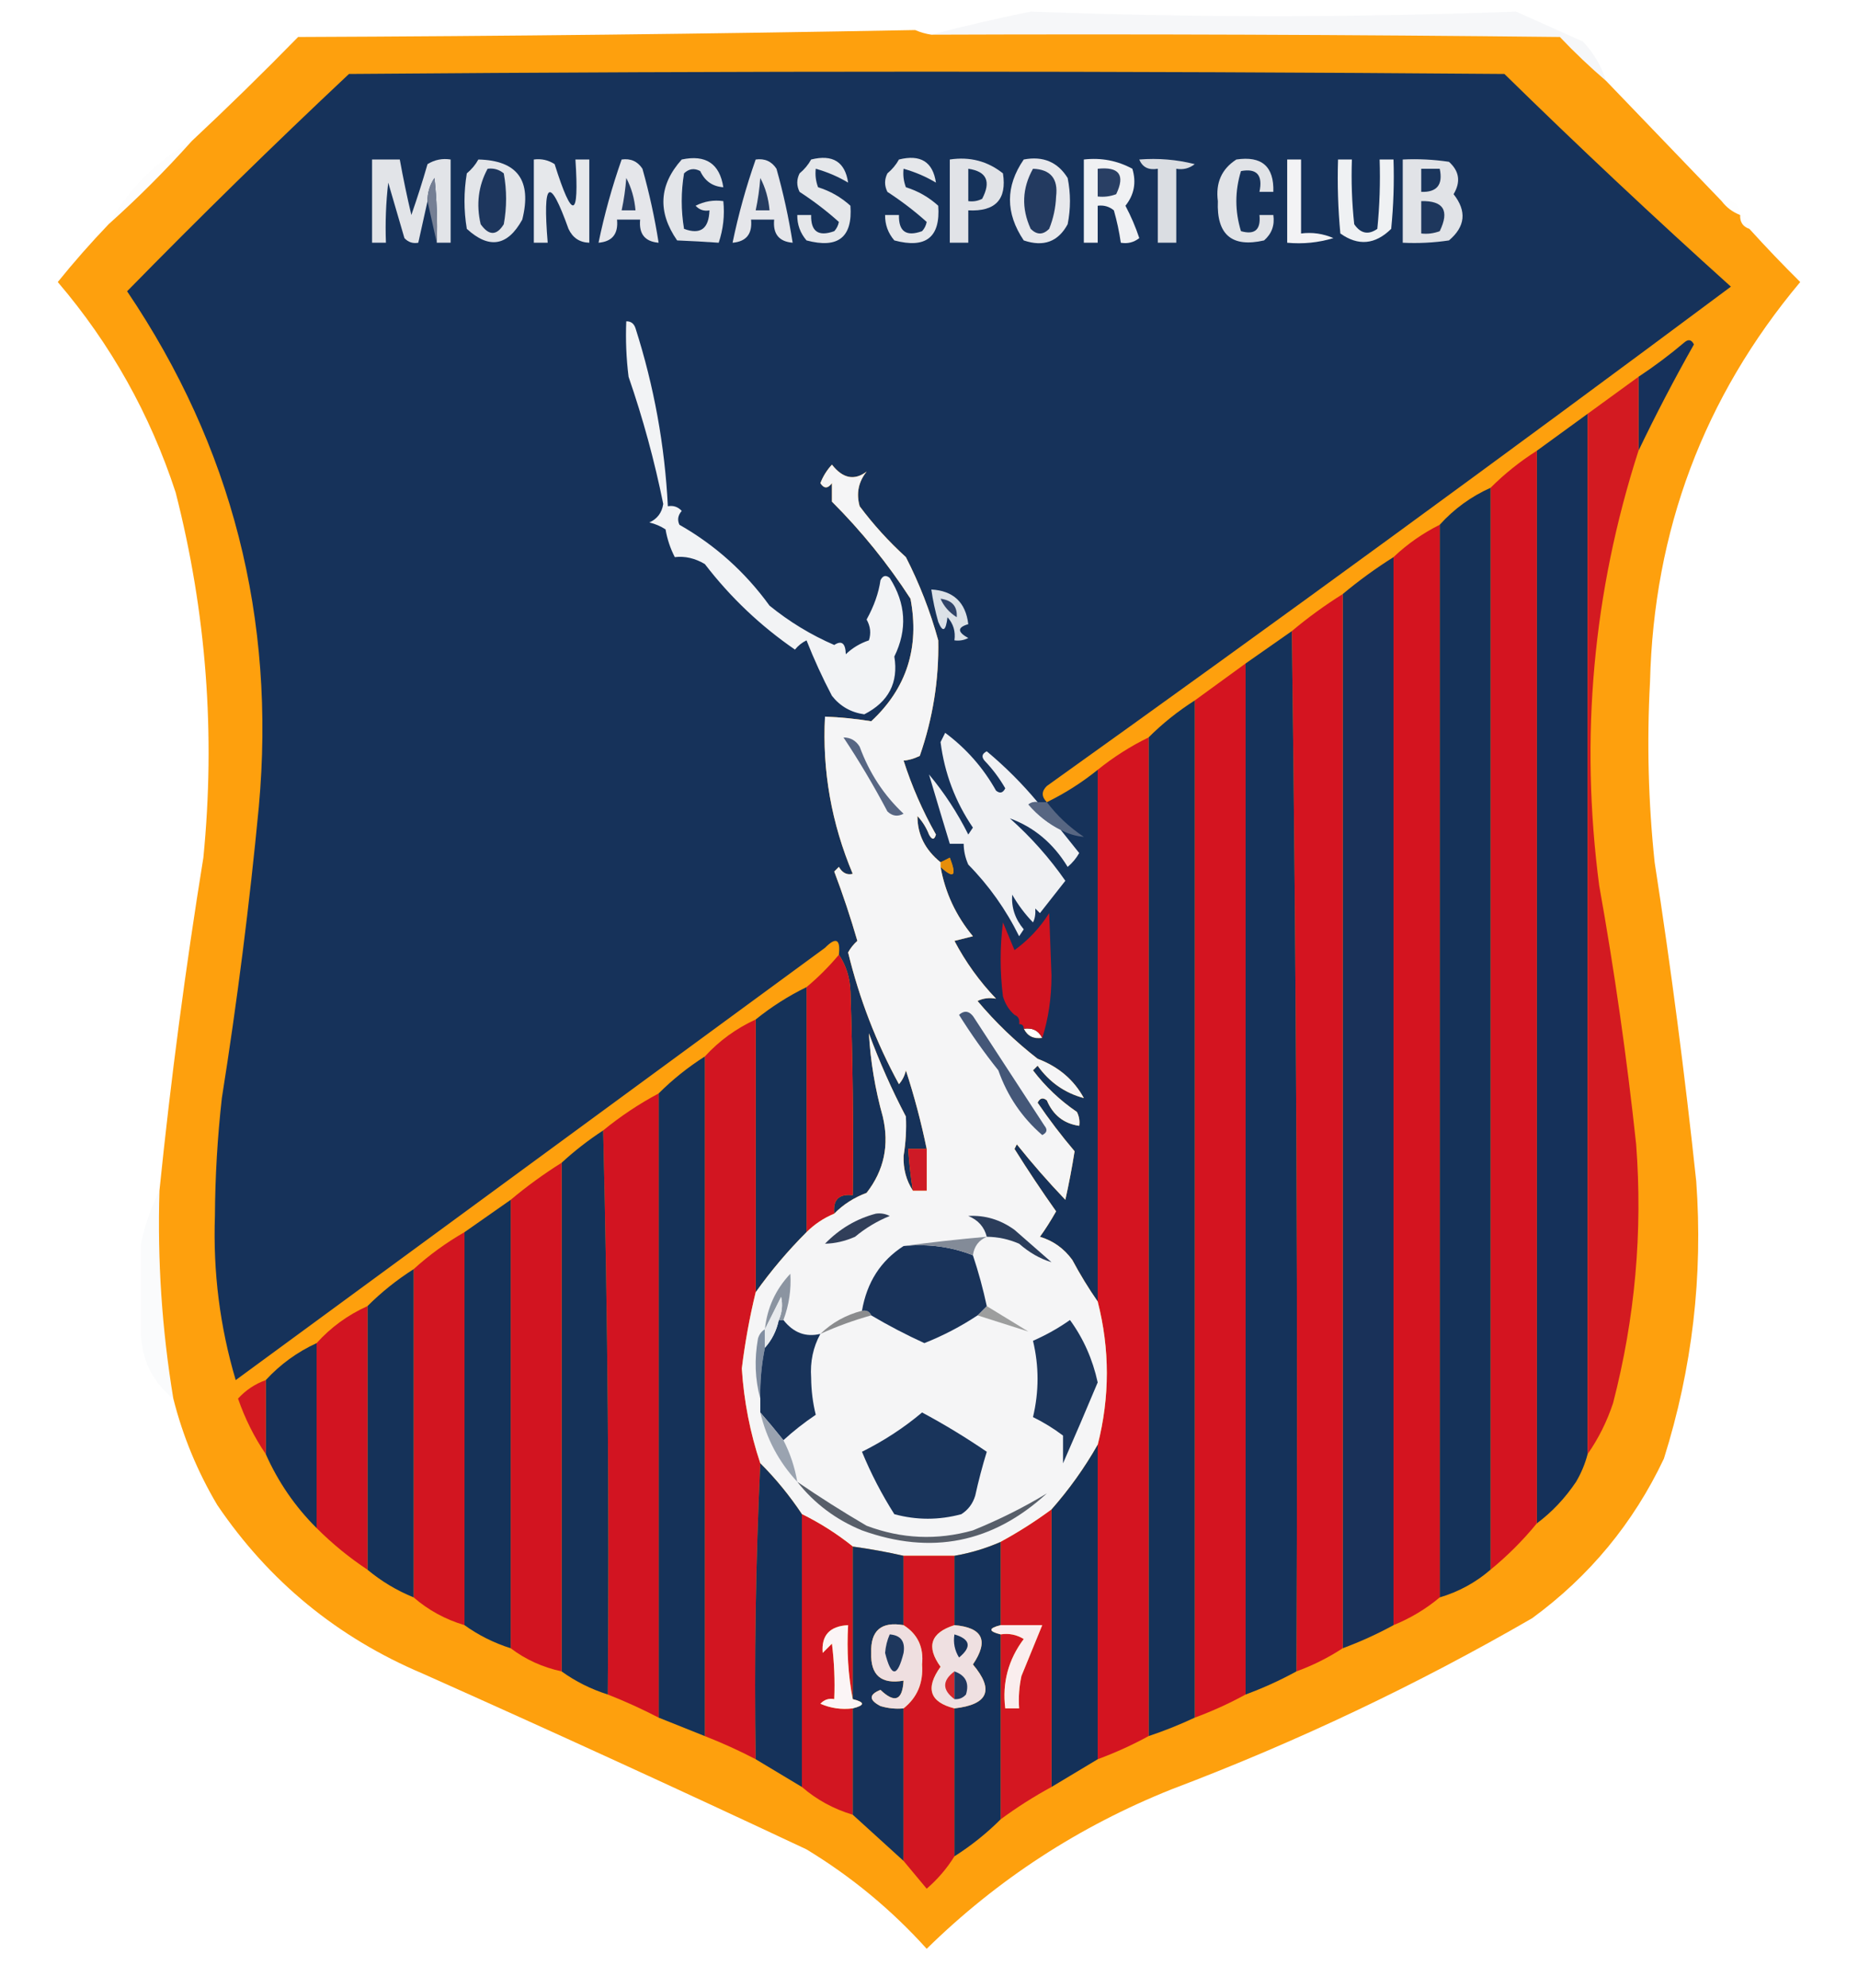 <?xml version="1.0" encoding="UTF-8"?>
<!DOCTYPE svg PUBLIC "-//W3C//DTD SVG 1.1//EN" "http://www.w3.org/Graphics/SVG/1.1/DTD/svg11.dtd">
<svg xmlns="http://www.w3.org/2000/svg" version="1.1" width="402px" height="430px" style="shape-rendering:geometricPrecision; text-rendering:geometricPrecision; image-rendering:optimizeQuality; fill-rule:evenodd; clip-rule:evenodd" xmlns:xlink="http://www.w3.org/1999/xlink">
<g><path style="opacity:0.036" fill="#15325a" d="M 347.5,17.5 C 344.036,14.537 340.703,11.371 337.5,8C 292.168,7.5 246.835,7.333 201.5,7.5C 208.497,5.663 215.664,3.997 223,2.5C 258,3.833 293,3.833 328,2.5C 332.843,4.685 337.676,6.851 342.5,9C 344.82,11.478 346.486,14.311 347.5,17.5 Z"/></g>
<g><path style="opacity:0.946" fill="#fe9b00" d="M 201.5,7.5 C 246.835,7.333 292.168,7.5 337.5,8C 340.703,11.371 344.036,14.537 347.5,17.5C 355.833,26.167 364.167,34.833 372.5,43.5C 373.545,44.878 374.878,45.878 376.5,46.5C 376.427,48.027 377.094,49.027 378.5,49.5C 382.048,53.416 385.715,57.249 389.5,61C 368.641,85.892 357.808,114.725 357,147.5C 356.297,160.524 356.631,173.524 358,186.5C 361.545,209.434 364.545,232.434 367,255.5C 368.487,275.966 366.154,295.966 360,315.5C 353.4,329.43 343.9,340.93 331.5,350C 306.512,364.442 280.512,376.775 253.5,387C 233.441,395.017 215.774,406.517 200.5,421.5C 192.903,413.072 184.236,405.906 174.5,400C 146.953,387.059 119.286,374.393 91.5,362C 73.029,354.189 58.195,342.022 47,325.5C 42.707,318.254 39.541,310.588 37.5,302.5C 35.037,287.609 34.037,272.609 34.5,257.5C 36.964,233.417 40.131,209.417 44,185.5C 46.648,158.797 44.648,132.464 38,106.5C 32.463,89.585 23.963,74.419 12.5,61C 15.99,56.677 19.657,52.51 23.5,48.5C 29.833,42.833 35.833,36.833 41.5,30.5C 49.298,23.203 56.965,15.703 64.5,8C 109.029,7.826 153.529,7.326 198,6.5C 199.138,6.989 200.305,7.322 201.5,7.5 Z M 221.5,222.5 C 223.38,222.229 224.713,222.896 225.5,224.5C 223.62,224.771 222.287,224.104 221.5,222.5 Z"/></g>
<g><path style="opacity:1" fill="#16325a" d="M 226.5,173.5 C 230.417,171.588 234.083,169.255 237.5,166.5C 237.5,204.833 237.5,243.167 237.5,281.5C 235.53,278.672 233.697,275.672 232,272.5C 230.202,270.028 227.868,268.361 225,267.5C 226.156,265.907 227.322,264.073 228.5,262C 225.382,257.603 222.382,253.103 219.5,248.5C 219.667,248.167 219.833,247.833 220,247.5C 223.314,251.648 226.814,255.648 230.5,259.5C 231.276,256.014 231.942,252.514 232.5,249C 229.656,245.653 226.989,242.153 224.5,238.5C 225.002,237.479 225.668,237.312 226.5,238C 227.851,241.195 230.185,243.028 233.5,243.5C 233.649,242.448 233.483,241.448 233,240.5C 229.353,238.021 226.187,235.021 223.5,231.5C 223.833,231.167 224.167,230.833 224.5,230.5C 227.047,234.06 230.38,236.394 234.5,237.5C 232.346,233.546 229.013,230.713 224.5,229C 219.699,225.276 215.365,221.109 211.5,216.5C 212.716,215.904 214.049,215.737 215.5,216C 211.919,212.252 208.919,208.085 206.5,203.5C 207.833,203.167 209.167,202.833 210.5,202.5C 206.826,198.071 204.492,193.071 203.5,187.5C 206.383,190.157 207.05,189.49 205.5,185.5C 204.817,185.863 204.15,186.196 203.5,186.5C 200.147,183.796 198.48,180.462 198.5,176.5C 199.584,177.665 200.417,178.998 201,180.5C 201.654,181.696 202.154,181.696 202.5,180.5C 199.617,175.401 197.283,170.067 195.5,164.5C 196.53,164.446 197.697,164.112 199,163.5C 201.836,155.353 203.169,147.019 203,138.5C 201.271,132.239 198.938,126.239 196,120.5C 192.297,117.133 188.964,113.466 186,109.5C 185.218,106.743 185.718,104.243 187.5,102C 184.856,104.003 182.356,103.503 180,100.5C 178.916,101.665 178.083,102.998 177.5,104.5C 178.274,105.711 179.107,105.711 180,104.5C 180,105.833 180,107.167 180,108.5C 186.425,114.921 192.091,121.921 197,129.5C 198.993,140.057 196.16,148.89 188.5,156C 185.206,155.462 181.873,155.129 178.5,155C 177.889,166.704 179.889,178.037 184.5,189C 183.258,189.311 182.258,188.811 181.5,187.5C 181.167,187.833 180.833,188.167 180.5,188.5C 182.368,193.437 184.035,198.437 185.5,203.5C 184.689,204.216 184.022,205.05 183.5,206C 185.927,216.014 189.594,225.514 194.5,234.5C 195.251,233.624 195.751,232.624 196,231.5C 197.822,237.098 199.322,242.765 200.5,248.5C 199.167,248.5 197.833,248.5 196.5,248.5C 196.704,251.518 197.037,254.518 197.5,257.5C 196.074,255.321 195.408,252.821 195.5,250C 195.968,247.143 196.134,244.309 196,241.5C 192.953,235.701 190.286,229.701 188,223.5C 188.341,229.546 189.341,235.546 191,241.5C 192.451,247.639 191.284,253.139 187.5,258C 184.761,259.026 182.428,260.526 180.5,262.5C 180.167,259.5 181.5,258.167 184.5,258.5C 184.667,243.83 184.5,229.163 184,214.5C 183.902,211.478 183.068,208.811 181.5,206.5C 181.875,203.093 180.875,202.593 178.5,205C 136,236.167 93.5,267.333 51,298.5C 47.582,286.993 46.082,275.16 46.5,263C 46.549,254.472 47.049,245.972 48,237.5C 51.322,216.579 53.989,195.579 56,174.5C 59.697,133.784 50.197,96.617 27.5,63C 43.13,47.038 59.13,31.371 75.5,16C 158.833,15.333 242.167,15.333 325.5,16C 341.532,31.7 357.865,47.033 374.5,62C 325.521,98.489 276.188,134.489 226.5,170C 225.316,171.145 225.316,172.312 226.5,173.5 Z M 221.5,222.5 C 223.38,222.229 224.713,222.896 225.5,224.5C 223.62,224.771 222.287,224.104 221.5,222.5 Z"/></g>
<g><path style="opacity:0.01" fill="#15325a" d="M 41.5,30.5 C 35.833,36.833 29.833,42.833 23.5,48.5C 27.833,40.833 33.833,34.833 41.5,30.5 Z"/></g>
<g><path style="opacity:1" fill="#e2e4e8" d="M 94.5,52.5 C 94.666,47.822 94.499,43.155 94,38.5C 92.991,40.025 92.491,41.692 92.5,43.5C 91.833,46.5 91.167,49.5 90.5,52.5C 89.325,52.719 88.325,52.386 87.5,51.5C 86.335,47.506 85.168,43.506 84,39.5C 83.501,43.821 83.334,48.154 83.5,52.5C 82.5,52.5 81.5,52.5 80.5,52.5C 80.5,46.5 80.5,40.5 80.5,34.5C 82.5,34.5 84.5,34.5 86.5,34.5C 87.222,38.506 88.055,42.506 89,46.5C 90.269,42.859 91.436,39.192 92.5,35.5C 94.045,34.548 95.712,34.215 97.5,34.5C 97.5,40.5 97.5,46.5 97.5,52.5C 96.5,52.5 95.5,52.5 94.5,52.5 Z"/></g>
<g><path style="opacity:1" fill="#e3e5e9" d="M 103.5,34.5 C 111.955,34.696 115.122,39.029 113,47.5C 109.819,53.252 105.819,53.919 101,49.5C 100.333,45.5 100.333,41.5 101,37.5C 102.045,36.627 102.878,35.627 103.5,34.5 Z"/></g>
<g><path style="opacity:1" fill="#e6e8eb" d="M 115.5,34.5 C 117.144,34.286 118.644,34.62 120,35.5C 123.855,47.728 125.355,47.395 124.5,34.5C 125.5,34.5 126.5,34.5 127.5,34.5C 127.5,40.5 127.5,46.5 127.5,52.5C 125.408,52.439 123.908,51.439 123,49.5C 118.888,37.998 117.388,38.998 118.5,52.5C 117.5,52.5 116.5,52.5 115.5,52.5C 115.5,46.5 115.5,40.5 115.5,34.5 Z"/></g>
<g><path style="opacity:1" fill="#e5e6ea" d="M 134.5,34.5 C 136.451,34.227 137.951,34.893 139,36.5C 140.487,41.779 141.653,47.112 142.5,52.5C 139.53,52.254 138.197,50.588 138.5,47.5C 136.833,47.5 135.167,47.5 133.5,47.5C 133.803,50.588 132.47,52.254 129.5,52.5C 130.764,46.376 132.431,40.376 134.5,34.5 Z"/></g>
<g><path style="opacity:1" fill="#e3e5e9" d="M 147.5,34.5 C 152.709,33.396 155.709,35.396 156.5,40.5C 154.176,40.339 152.509,39.172 151.5,37C 150.216,36.316 149.049,36.483 148,37.5C 147.333,41.5 147.333,45.5 148,49.5C 151.537,50.818 153.371,49.485 153.5,45.5C 152.325,45.719 151.325,45.386 150.5,44.5C 152.396,43.534 154.396,43.201 156.5,43.5C 156.817,46.572 156.484,49.572 155.5,52.5C 152.604,52.293 149.604,52.127 146.5,52C 142.236,45.831 142.569,39.998 147.5,34.5 Z"/></g>
<g><path style="opacity:1" fill="#e5e6ea" d="M 163.5,34.5 C 165.451,34.227 166.951,34.893 168,36.5C 169.487,41.779 170.653,47.112 171.5,52.5C 168.53,52.254 167.197,50.588 167.5,47.5C 165.833,47.5 164.167,47.5 162.5,47.5C 162.803,50.588 161.47,52.254 158.5,52.5C 159.764,46.376 161.431,40.376 163.5,34.5 Z"/></g>
<g><path style="opacity:1" fill="#e5e7ea" d="M 175.5,34.5 C 180.175,33.34 182.841,35.006 183.5,39.5C 181.328,38.199 178.995,37.199 176.5,36.5C 176.343,37.873 176.51,39.207 177,40.5C 179.627,41.314 181.96,42.647 184,44.5C 184.494,51.324 181.328,53.824 174.5,52C 173.139,50.416 172.472,48.582 172.5,46.5C 173.5,46.5 174.5,46.5 175.5,46.5C 175.408,50.071 177.074,51.238 180.5,50C 181.022,49.439 181.355,48.772 181.5,48C 178.897,45.661 176.063,43.494 173,41.5C 172.333,40.167 172.333,38.833 173,37.5C 174.045,36.627 174.878,35.627 175.5,34.5 Z"/></g>
<g><path style="opacity:1" fill="#e5e7ea" d="M 194.5,34.5 C 199.175,33.34 201.841,35.006 202.5,39.5C 200.328,38.199 197.995,37.199 195.5,36.5C 195.343,37.873 195.51,39.207 196,40.5C 198.627,41.314 200.96,42.647 203,44.5C 203.494,51.324 200.328,53.824 193.5,52C 192.139,50.416 191.472,48.582 191.5,46.5C 192.5,46.5 193.5,46.5 194.5,46.5C 194.408,50.071 196.074,51.238 199.5,50C 200.022,49.439 200.355,48.772 200.5,48C 197.897,45.661 195.063,43.494 192,41.5C 191.333,40.167 191.333,38.833 192,37.5C 193.045,36.627 193.878,35.627 194.5,34.5 Z"/></g>
<g><path style="opacity:1" fill="#e1e3e7" d="M 205.5,34.5 C 209.839,33.846 213.673,34.846 217,37.5C 217.877,43.128 215.377,45.794 209.5,45.5C 209.5,47.833 209.5,50.167 209.5,52.5C 208.167,52.5 206.833,52.5 205.5,52.5C 205.5,46.5 205.5,40.5 205.5,34.5 Z"/></g>
<g><path style="opacity:1" fill="#e7e8ec" d="M 221.5,34.5 C 225.684,33.704 228.85,35.037 231,38.5C 231.667,41.833 231.667,45.167 231,48.5C 228.947,52.292 225.781,53.458 221.5,52C 217.524,46.1 217.524,40.267 221.5,34.5 Z"/></g>
<g><path style="opacity:1" fill="#f0f1f3" d="M 234.5,34.5 C 238.257,34.071 241.757,34.737 245,36.5C 245.895,39.466 245.395,42.133 243.5,44.5C 244.695,46.751 245.695,49.085 246.5,51.5C 245.311,52.429 243.978,52.762 242.5,52.5C 242.162,50.146 241.662,47.813 241,45.5C 239.989,44.663 238.822,44.33 237.5,44.5C 237.5,47.167 237.5,49.833 237.5,52.5C 236.5,52.5 235.5,52.5 234.5,52.5C 234.5,46.5 234.5,40.5 234.5,34.5 Z"/></g>
<g><path style="opacity:1" fill="#dadde2" d="M 246.5,34.5 C 250.555,34.176 254.555,34.509 258.5,35.5C 257.311,36.429 255.978,36.762 254.5,36.5C 254.5,41.833 254.5,47.167 254.5,52.5C 253.167,52.5 251.833,52.5 250.5,52.5C 250.5,47.167 250.5,41.833 250.5,36.5C 248.517,36.843 247.183,36.176 246.5,34.5 Z"/></g>
<g><path style="opacity:1" fill="#e1e3e7" d="M 267.5,34.5 C 273.008,33.678 275.675,36.011 275.5,41.5C 274.5,41.5 273.5,41.5 272.5,41.5C 273.263,37.862 271.93,36.362 268.5,37C 267.167,41.333 267.167,45.667 268.5,50C 271.49,50.847 272.824,49.68 272.5,46.5C 273.5,46.5 274.5,46.5 275.5,46.5C 275.822,48.722 275.155,50.556 273.5,52C 266.526,53.598 263.193,50.765 263.5,43.5C 262.985,39.54 264.318,36.54 267.5,34.5 Z"/></g>
<g><path style="opacity:1" fill="#f3f3f5" d="M 278.5,34.5 C 279.5,34.5 280.5,34.5 281.5,34.5C 281.5,39.833 281.5,45.167 281.5,50.5C 283.924,50.192 286.257,50.526 288.5,51.5C 285.232,52.487 281.898,52.82 278.5,52.5C 278.5,46.5 278.5,40.5 278.5,34.5 Z"/></g>
<g><path style="opacity:1" fill="#eff1f3" d="M 289.5,34.5 C 290.5,34.5 291.5,34.5 292.5,34.5C 292.334,39.178 292.501,43.845 293,48.5C 294.396,50.527 296.062,50.86 298,49.5C 298.499,44.511 298.666,39.511 298.5,34.5C 299.5,34.5 300.5,34.5 301.5,34.5C 301.666,39.511 301.499,44.511 301,49.5C 297.531,52.916 293.864,53.25 290,50.5C 289.501,45.177 289.334,39.844 289.5,34.5 Z"/></g>
<g><path style="opacity:1" fill="#e1e3e7" d="M 303.5,34.5 C 306.85,34.335 310.183,34.502 313.5,35C 315.751,37.016 316.084,39.349 314.5,42C 317.387,45.667 317.054,49 313.5,52C 310.183,52.498 306.85,52.665 303.5,52.5C 303.5,46.5 303.5,40.5 303.5,34.5 Z"/></g>
<g><path style="opacity:1" fill="#1d365d" d="M 105.5,36.5 C 106.822,36.33 107.989,36.663 109,37.5C 109.667,41.167 109.667,44.833 109,48.5C 107.451,51.003 105.784,51.003 104,48.5C 102.994,44.199 103.494,40.199 105.5,36.5 Z"/></g>
<g><path style="opacity:1" fill="#15325a" d="M 209.5,36.5 C 213.473,37.075 214.473,39.242 212.5,43C 211.552,43.483 210.552,43.65 209.5,43.5C 209.5,41.167 209.5,38.833 209.5,36.5 Z"/></g>
<g><path style="opacity:1" fill="#233a60" d="M 223.5,36.5 C 227.305,36.642 228.971,38.642 228.5,42.5C 228.406,44.923 227.906,47.256 227,49.5C 225.667,50.833 224.333,50.833 223,49.5C 220.965,45.059 221.132,40.726 223.5,36.5 Z"/></g>
<g><path style="opacity:1" fill="#293f64" d="M 237.5,36.5 C 242.159,36.015 243.492,37.848 241.5,42C 240.207,42.49 238.873,42.657 237.5,42.5C 237.5,40.5 237.5,38.5 237.5,36.5 Z"/></g>
<g><path style="opacity:1" fill="#1a355c" d="M 307.5,36.5 C 308.833,36.5 310.167,36.5 311.5,36.5C 312.244,39.95 310.91,41.616 307.5,41.5C 307.5,39.833 307.5,38.167 307.5,36.5 Z"/></g>
<g><path style="opacity:1" fill="#757f94" d="M 94.5,52.5 C 93.833,49.5 93.167,46.5 92.5,43.5C 92.491,41.692 92.991,40.025 94,38.5C 94.499,43.155 94.666,47.822 94.5,52.5 Z"/></g>
<g><path style="opacity:1" fill="#253c61" d="M 135.5,38.5 C 136.612,40.599 137.279,42.933 137.5,45.5C 136.5,45.5 135.5,45.5 134.5,45.5C 134.993,43.194 135.326,40.861 135.5,38.5 Z"/></g>
<g><path style="opacity:1" fill="#253c61" d="M 164.5,38.5 C 165.612,40.599 166.279,42.933 166.5,45.5C 165.5,45.5 164.5,45.5 163.5,45.5C 163.993,43.194 164.326,40.861 164.5,38.5 Z"/></g>
<g><path style="opacity:1" fill="#1e375d" d="M 307.5,43.5 C 312.328,43.385 313.661,45.552 311.5,50C 310.207,50.49 308.873,50.657 307.5,50.5C 307.5,48.167 307.5,45.833 307.5,43.5 Z"/></g>
<g><path style="opacity:0.004" fill="#15325a" d="M 372.5,43.5 C 374.973,43.088 376.306,44.088 376.5,46.5C 374.878,45.878 373.545,44.878 372.5,43.5 Z"/></g>
<g><path style="opacity:0.004" fill="#3b4654" d="M 376.5,46.5 C 377.906,46.973 378.573,47.973 378.5,49.5C 377.094,49.027 376.427,48.027 376.5,46.5 Z"/></g>
<g><path style="opacity:0.999" fill="#16315b" d="M 354.5,97.5 C 354.5,92.167 354.5,86.833 354.5,81.5C 357.956,79.217 361.29,76.717 364.5,74C 365.332,73.312 365.998,73.479 366.5,74.5C 362.201,82.102 358.201,89.769 354.5,97.5 Z"/></g>
<g><path style="opacity:1" fill="#15315a" d="M 343.5,89.5 C 343.5,164.5 343.5,239.5 343.5,314.5C 342.955,316.593 342.122,318.593 341,320.5C 338.616,324.047 335.783,327.047 332.5,329.5C 332.5,252.167 332.5,174.833 332.5,97.5C 336.167,94.833 339.833,92.167 343.5,89.5 Z"/></g>
<g><path style="opacity:1" fill="#d41420" d="M 332.5,97.5 C 332.5,174.833 332.5,252.167 332.5,329.5C 329.5,333.167 326.167,336.5 322.5,339.5C 322.5,261.5 322.5,183.5 322.5,105.5C 325.52,102.484 328.854,99.817 332.5,97.5 Z"/></g>
<g><path style="opacity:1" fill="#153259" d="M 322.5,105.5 C 322.5,183.5 322.5,261.5 322.5,339.5C 319.287,342.274 315.62,344.274 311.5,345.5C 311.5,268.167 311.5,190.833 311.5,113.5C 314.601,110.067 318.268,107.4 322.5,105.5 Z"/></g>
<g><path style="opacity:1" fill="#d4141f" d="M 311.5,113.5 C 311.5,190.833 311.5,268.167 311.5,345.5C 308.534,347.988 305.201,349.988 301.5,351.5C 301.5,274.5 301.5,197.5 301.5,120.5C 304.475,117.677 307.808,115.344 311.5,113.5 Z"/></g>
<g><path style="opacity:1" fill="#193159" d="M 301.5,120.5 C 301.5,197.5 301.5,274.5 301.5,351.5C 297.957,353.438 294.29,355.105 290.5,356.5C 290.5,280.5 290.5,204.5 290.5,128.5C 293.981,125.591 297.648,122.925 301.5,120.5 Z"/></g>
<g><path style="opacity:1" fill="#f2f3f5" d="M 135.5,69.5 C 136.497,69.47 137.164,69.97 137.5,71C 141.504,83.524 143.837,96.358 144.5,109.5C 145.675,109.281 146.675,109.614 147.5,110.5C 146.674,111.451 146.508,112.451 147,113.5C 154.744,117.909 161.244,123.742 166.5,131C 170.82,134.503 175.486,137.337 180.5,139.5C 182.102,138.45 182.935,139.117 183,141.5C 184.441,140.13 186.108,139.13 188,138.5C 188.496,136.965 188.33,135.465 187.5,134C 189.116,131.066 190.116,128.232 190.5,125.5C 191.002,124.479 191.668,124.312 192.5,125C 196.02,130.518 196.353,136.185 193.5,142C 194.426,147.646 192.259,151.813 187,154.5C 184.113,154.097 181.779,152.764 180,150.5C 177.957,146.615 176.124,142.615 174.5,138.5C 173.522,138.977 172.689,139.643 172,140.5C 164.54,135.374 158.04,129.207 152.5,122C 150.37,120.739 148.203,120.239 146,120.5C 145.027,118.608 144.36,116.608 144,114.5C 142.933,113.809 141.766,113.309 140.5,113C 142.215,112.223 143.215,110.89 143.5,109C 141.612,99.669 139.112,90.502 136,81.5C 135.501,77.514 135.334,73.514 135.5,69.5 Z"/></g>
<g><path style="opacity:1" fill="#d41420" d="M 290.5,128.5 C 290.5,204.5 290.5,280.5 290.5,356.5C 287.386,358.542 284.052,360.209 280.5,361.5C 280.833,286.331 280.499,211.331 279.5,136.5C 282.952,133.601 286.618,130.934 290.5,128.5 Z"/></g>
<g><path style="opacity:1" fill="#dbe1e7" d="M 201.5,127.5 C 206.267,127.768 208.934,130.268 209.5,135C 207.109,135.691 207.109,136.691 209.5,138C 208.552,138.483 207.552,138.649 206.5,138.5C 206.769,136.571 206.269,134.905 205,133.5C 204.641,136.544 203.974,136.878 203,134.5C 202.338,132.187 201.838,129.854 201.5,127.5 Z"/></g>
<g><path style="opacity:1" fill="#304469" d="M 203.5,129.5 C 206.001,129.826 207.168,131.159 207,133.5C 205.373,132.468 204.207,131.134 203.5,129.5 Z"/></g>
<g><path style="opacity:1" fill="#15325a" d="M 279.5,136.5 C 280.499,211.331 280.833,286.331 280.5,361.5C 276.957,363.438 273.29,365.105 269.5,366.5C 269.5,292.167 269.5,217.833 269.5,143.5C 272.796,141.179 276.129,138.846 279.5,136.5 Z"/></g>
<g><path style="opacity:1" fill="#d41420" d="M 269.5,143.5 C 269.5,217.833 269.5,292.167 269.5,366.5C 265.957,368.438 262.29,370.105 258.5,371.5C 258.5,298.167 258.5,224.833 258.5,151.5C 262.167,148.833 265.833,146.167 269.5,143.5 Z"/></g>
<g><path style="opacity:1" fill="#153259" d="M 258.5,151.5 C 258.5,224.833 258.5,298.167 258.5,371.5C 255.251,373.028 251.918,374.361 248.5,375.5C 248.5,303.5 248.5,231.5 248.5,159.5C 251.52,156.484 254.854,153.817 258.5,151.5 Z"/></g>
<g><path style="opacity:1" fill="#f0f1f3" d="M 224.5,173.5 C 223.761,173.369 223.094,173.536 222.5,174C 224.501,176.325 226.834,178.158 229.5,179.5C 230.81,181.148 232.143,182.814 233.5,184.5C 232.855,185.646 232.022,186.646 231,187.5C 227.907,182.417 223.74,178.917 218.5,177C 223.057,181.054 227.057,185.554 230.5,190.5C 228.667,192.833 226.833,195.167 225,197.5C 224.667,197.167 224.333,196.833 224,196.5C 224.077,197.738 223.911,198.738 223.5,199.5C 221.768,197.717 220.268,195.717 219,193.5C 218.8,196.284 219.634,198.784 221.5,201C 221.167,201.5 220.833,202 220.5,202.5C 217.639,196.712 213.972,191.546 209.5,187C 208.852,185.56 208.519,184.06 208.5,182.5C 207.5,182.5 206.5,182.5 205.5,182.5C 203.955,177.438 202.455,172.438 201,167.5C 204.331,171.492 207.164,175.825 209.5,180.5C 209.833,180 210.167,179.5 210.5,179C 206.694,173.418 204.361,167.252 203.5,160.5C 203.833,159.833 204.167,159.167 204.5,158.5C 209.068,161.9 212.735,166.066 215.5,171C 216.332,171.688 216.998,171.521 217.5,170.5C 216.243,168.321 214.743,166.321 213,164.5C 212.312,163.668 212.479,163.002 213.5,162.5C 217.521,165.854 221.188,169.521 224.5,173.5 Z"/></g>
<g><path style="opacity:1" fill="#d41420" d="M 248.5,159.5 C 248.5,231.5 248.5,303.5 248.5,375.5C 245.021,377.403 241.354,379.07 237.5,380.5C 237.5,357.833 237.5,335.167 237.5,312.5C 240.136,302.137 240.136,291.804 237.5,281.5C 237.5,243.167 237.5,204.833 237.5,166.5C 240.917,163.745 244.583,161.412 248.5,159.5 Z"/></g>
<g><path style="opacity:0.573" fill="#898ea0" d="M 224.5,173.5 C 225.167,173.5 225.833,173.5 226.5,173.5C 228.71,176.423 231.377,178.923 234.5,181C 232.811,180.866 231.144,180.366 229.5,179.5C 226.834,178.158 224.501,176.325 222.5,174C 223.094,173.536 223.761,173.369 224.5,173.5 Z"/></g>
<g><path style="opacity:0.929" fill="#e48d0a" d="M 203.5,187.5 C 203.5,187.167 203.5,186.833 203.5,186.5C 204.15,186.196 204.817,185.863 205.5,185.5C 207.05,189.49 206.383,190.157 203.5,187.5 Z"/></g>
<g><path style="opacity:1" fill="#d31a21" d="M 354.5,81.5 C 354.5,86.833 354.5,92.167 354.5,97.5C 344.645,128.134 341.812,159.467 346,191.5C 349.322,210.072 351.988,228.739 354,247.5C 355.436,266.448 353.769,285.115 349,303.5C 347.663,307.507 345.83,311.173 343.5,314.5C 343.5,239.5 343.5,164.5 343.5,89.5C 347.167,86.833 350.833,84.167 354.5,81.5 Z"/></g>
<g><path style="opacity:0.988" fill="#d3131f" d="M 225.5,224.5 C 224.713,222.896 223.38,222.229 221.5,222.5C 221.5,221.833 221.167,221.5 220.5,221.5C 220.672,220.508 220.338,219.842 219.5,219.5C 218.313,218.466 217.48,217.133 217,215.5C 216.333,210.167 216.333,204.833 217,199.5C 217.833,201.5 218.667,203.5 219.5,205.5C 222.522,203.312 225.022,200.645 227,197.5C 227.167,202 227.333,206.5 227.5,211C 227.493,215.886 226.826,220.386 225.5,224.5 Z"/></g>
<g><path style="opacity:1" fill="#d21420" d="M 181.5,206.5 C 183.068,208.811 183.902,211.478 184,214.5C 184.5,229.163 184.667,243.83 184.5,258.5C 181.5,258.167 180.167,259.5 180.5,262.5C 178.228,263.441 176.228,264.774 174.5,266.5C 174.5,248.833 174.5,231.167 174.5,213.5C 177.027,211.395 179.36,209.061 181.5,206.5 Z"/></g>
<g><path style="opacity:1" fill="#153259" d="M 174.5,213.5 C 174.5,231.167 174.5,248.833 174.5,266.5C 170.458,270.54 166.791,274.873 163.5,279.5C 163.5,259.833 163.5,240.167 163.5,220.5C 166.917,217.745 170.583,215.412 174.5,213.5 Z"/></g>
<g><path style="opacity:1" fill="#d21521" d="M 163.5,220.5 C 163.5,240.167 163.5,259.833 163.5,279.5C 162.182,284.923 161.182,290.423 160.5,296C 160.957,303.047 162.29,309.881 164.5,316.5C 163.503,337.66 163.169,358.993 163.5,380.5C 159.947,378.646 156.28,376.979 152.5,375.5C 152.5,326.5 152.5,277.5 152.5,228.5C 155.607,225.108 159.274,222.442 163.5,220.5 Z"/></g>
<g><path style="opacity:1" fill="#153259" d="M 152.5,228.5 C 152.5,277.5 152.5,326.5 152.5,375.5C 149.162,374.164 145.829,372.831 142.5,371.5C 142.5,326.5 142.5,281.5 142.5,236.5C 145.52,233.484 148.854,230.817 152.5,228.5 Z"/></g>
<g><path style="opacity:1" fill="#d21421" d="M 142.5,236.5 C 142.5,281.5 142.5,326.5 142.5,371.5C 138.917,369.64 135.251,367.973 131.5,366.5C 131.832,325.663 131.499,284.997 130.5,244.5C 134.223,241.449 138.223,238.782 142.5,236.5 Z"/></g>
<g><path style="opacity:1" fill="#153259" d="M 130.5,244.5 C 131.499,284.997 131.832,325.663 131.5,366.5C 127.849,365.341 124.515,363.674 121.5,361.5C 121.5,324.833 121.5,288.167 121.5,251.5C 124.28,248.936 127.28,246.603 130.5,244.5 Z"/></g>
<g><path style="opacity:1" fill="#d21420" d="M 121.5,251.5 C 121.5,288.167 121.5,324.833 121.5,361.5C 117.387,360.607 113.72,358.94 110.5,356.5C 110.5,324.167 110.5,291.833 110.5,259.5C 113.952,256.601 117.618,253.934 121.5,251.5 Z"/></g>
<g><path style="opacity:0.023" fill="#163259" d="M 34.5,257.5 C 34.037,272.609 35.037,287.609 37.5,302.5C 33.22,299.109 30.887,294.609 30.5,289C 30.5,282.333 30.5,275.667 30.5,269C 31.267,265.208 32.6,261.375 34.5,257.5 Z"/></g>
<g><path style="opacity:1" fill="#153259" d="M 110.5,259.5 C 110.5,291.833 110.5,324.167 110.5,356.5C 106.849,355.341 103.515,353.674 100.5,351.5C 100.5,323.167 100.5,294.833 100.5,266.5C 103.833,264.167 107.167,261.833 110.5,259.5 Z"/></g>
<g><path style="opacity:1" fill="#d21520" d="M 100.5,266.5 C 100.5,294.833 100.5,323.167 100.5,351.5C 96.345,350.258 92.678,348.258 89.5,345.5C 89.5,321.833 89.5,298.167 89.5,274.5C 92.811,271.482 96.478,268.815 100.5,266.5 Z"/></g>
<g><path style="opacity:1" fill="#153259" d="M 89.5,274.5 C 89.5,298.167 89.5,321.833 89.5,345.5C 85.827,344 82.494,342 79.5,339.5C 79.5,320.5 79.5,301.5 79.5,282.5C 82.52,279.484 85.854,276.817 89.5,274.5 Z"/></g>
<g><path style="opacity:1" fill="#d21421" d="M 79.5,282.5 C 79.5,301.5 79.5,320.5 79.5,339.5C 75.543,336.878 71.876,333.878 68.5,330.5C 68.5,317.167 68.5,303.833 68.5,290.5C 71.601,287.067 75.268,284.4 79.5,282.5 Z"/></g>
<g><path style="opacity:1" fill="#163159" d="M 68.5,290.5 C 68.5,303.833 68.5,317.167 68.5,330.5C 63.849,325.871 60.182,320.537 57.5,314.5C 57.5,309.167 57.5,303.833 57.5,298.5C 60.627,295.102 64.293,292.435 68.5,290.5 Z"/></g>
<g><path style="opacity:0.999" fill="#d31920" d="M 57.5,298.5 C 57.5,303.833 57.5,309.167 57.5,314.5C 55.019,310.871 53.019,306.871 51.5,302.5C 53.176,300.663 55.176,299.33 57.5,298.5 Z"/></g>
<g><path style="opacity:1" fill="#f5f5f6" d="M 203.5,186.5 C 203.5,186.833 203.5,187.167 203.5,187.5C 204.492,193.071 206.826,198.071 210.5,202.5C 209.167,202.833 207.833,203.167 206.5,203.5C 208.919,208.085 211.919,212.252 215.5,216C 214.049,215.737 212.716,215.904 211.5,216.5C 215.365,221.109 219.699,225.276 224.5,229C 229.013,230.713 232.346,233.546 234.5,237.5C 230.38,236.394 227.047,234.06 224.5,230.5C 224.167,230.833 223.833,231.167 223.5,231.5C 226.187,235.021 229.353,238.021 233,240.5C 233.483,241.448 233.649,242.448 233.5,243.5C 230.185,243.028 227.851,241.195 226.5,238C 225.668,237.312 225.002,237.479 224.5,238.5C 226.989,242.153 229.656,245.653 232.5,249C 231.942,252.514 231.276,256.014 230.5,259.5C 226.814,255.648 223.314,251.648 220,247.5C 219.833,247.833 219.667,248.167 219.5,248.5C 222.382,253.103 225.382,257.603 228.5,262C 227.322,264.073 226.156,265.907 225,267.5C 227.868,268.361 230.202,270.028 232,272.5C 233.697,275.672 235.53,278.672 237.5,281.5C 240.136,291.804 240.136,302.137 237.5,312.5C 234.67,317.481 231.336,322.148 227.5,326.5C 224.003,329.083 220.336,331.416 216.5,333.5C 213.301,334.899 209.968,335.899 206.5,336.5C 202.833,336.5 199.167,336.5 195.5,336.5C 191.864,335.674 188.197,335.008 184.5,334.5C 181.106,331.779 177.439,329.446 173.5,327.5C 170.848,323.518 167.848,319.851 164.5,316.5C 162.29,309.881 160.957,303.047 160.5,296C 161.182,290.423 162.182,284.923 163.5,279.5C 166.791,274.873 170.458,270.54 174.5,266.5C 176.228,264.774 178.228,263.441 180.5,262.5C 182.428,260.526 184.761,259.026 187.5,258C 191.284,253.139 192.451,247.639 191,241.5C 189.341,235.546 188.341,229.546 188,223.5C 190.286,229.701 192.953,235.701 196,241.5C 196.134,244.309 195.968,247.143 195.5,250C 195.408,252.821 196.074,255.321 197.5,257.5C 198.5,257.5 199.5,257.5 200.5,257.5C 200.5,254.5 200.5,251.5 200.5,248.5C 199.322,242.765 197.822,237.098 196,231.5C 195.751,232.624 195.251,233.624 194.5,234.5C 189.594,225.514 185.927,216.014 183.5,206C 184.022,205.05 184.689,204.216 185.5,203.5C 184.035,198.437 182.368,193.437 180.5,188.5C 180.833,188.167 181.167,187.833 181.5,187.5C 182.258,188.811 183.258,189.311 184.5,189C 179.889,178.037 177.889,166.704 178.5,155C 181.873,155.129 185.206,155.462 188.5,156C 196.16,148.89 198.993,140.057 197,129.5C 192.091,121.921 186.425,114.921 180,108.5C 180,107.167 180,105.833 180,104.5C 179.107,105.711 178.274,105.711 177.5,104.5C 178.083,102.998 178.916,101.665 180,100.5C 182.356,103.503 184.856,104.003 187.5,102C 185.718,104.243 185.218,106.743 186,109.5C 188.964,113.466 192.297,117.133 196,120.5C 198.938,126.239 201.271,132.239 203,138.5C 203.169,147.019 201.836,155.353 199,163.5C 197.697,164.112 196.53,164.446 195.5,164.5C 197.283,170.067 199.617,175.401 202.5,180.5C 202.154,181.696 201.654,181.696 201,180.5C 200.417,178.998 199.584,177.665 198.5,176.5C 198.48,180.462 200.147,183.796 203.5,186.5 Z"/></g>
<g><path style="opacity:1" fill="#19345b" d="M 199.5,305.5 C 204.305,308.071 208.972,310.904 213.5,314C 212.545,317.099 211.711,320.266 211,323.5C 210.477,325.223 209.477,326.556 208,327.5C 203.154,328.808 198.32,328.808 193.5,327.5C 190.769,323.204 188.435,318.704 186.5,314C 191.24,311.64 195.574,308.807 199.5,305.5 Z"/></g>
<g><path style="opacity:1" fill="#818ea1" d="M 165.5,287.5 C 165.5,288.833 165.5,290.167 165.5,291.5C 164.756,295.119 164.423,298.785 164.5,302.5C 163.353,298.354 163.186,294.02 164,289.5C 164.278,288.584 164.778,287.918 165.5,287.5 Z"/></g>
<g><path style="opacity:1" fill="#1c365c" d="M 231.5,285.5 C 234.41,289.496 236.41,293.996 237.5,299C 235.078,304.791 232.578,310.625 230,316.5C 230,314.5 230,312.5 230,310.5C 227.96,308.959 225.793,307.626 223.5,306.5C 224.815,300.97 224.815,295.47 223.5,290C 226.391,288.726 229.058,287.226 231.5,285.5 Z"/></g>
<g><path style="opacity:1" fill="#18335a" d="M 168.5,285.5 C 168.833,285.5 169.167,285.5 169.5,285.5C 171.674,288.27 174.34,289.27 177.5,288.5C 175.927,291.361 175.261,294.528 175.5,298C 175.525,300.755 175.859,303.422 176.5,306C 173.98,307.697 171.647,309.53 169.5,311.5C 167.831,309.408 166.164,307.408 164.5,305.5C 164.5,304.5 164.5,303.5 164.5,302.5C 164.423,298.785 164.756,295.119 165.5,291.5C 167.008,289.819 168.008,287.819 168.5,285.5 Z"/></g>
<g><path style="opacity:1" fill="#9d9e9e" d="M 213.5,282.5 C 216.472,284.322 219.472,286.156 222.5,288C 218.866,286.856 215.199,285.689 211.5,284.5C 212.167,283.833 212.833,283.167 213.5,282.5 Z"/></g>
<g><path style="opacity:1" fill="#8b8c8e" d="M 186.5,283.5 C 187.492,283.328 188.158,283.662 188.5,284.5C 184.736,285.548 181.069,286.881 177.5,288.5C 180.008,286.076 183.008,284.41 186.5,283.5 Z"/></g>
<g><path style="opacity:1" fill="#8b94a1" d="M 169.5,285.5 C 169.167,285.5 168.833,285.5 168.5,285.5C 169.218,283.863 169.384,282.197 169,280.5C 167.787,282.925 166.621,285.259 165.5,287.5C 165.971,282.89 167.804,278.89 171,275.5C 171.214,278.934 170.714,282.267 169.5,285.5 Z"/></g>
<g><path style="opacity:1" fill="#e8eaed" d="M 168.5,285.5 C 168.008,287.819 167.008,289.819 165.5,291.5C 165.5,290.167 165.5,288.833 165.5,287.5C 166.621,285.259 167.787,282.925 169,280.5C 169.384,282.197 169.218,283.863 168.5,285.5 Z"/></g>
<g><path style="opacity:1" fill="#19335a" d="M 195.5,269.5 C 200.807,268.974 205.807,269.64 210.5,271.5C 211.703,275.11 212.703,278.777 213.5,282.5C 212.833,283.167 212.167,283.833 211.5,284.5C 207.914,286.877 204.081,288.877 200,290.5C 196.035,288.69 192.202,286.69 188.5,284.5C 188.158,283.662 187.492,283.328 186.5,283.5C 187.56,277.332 190.56,272.666 195.5,269.5 Z"/></g>
<g><path style="opacity:1" fill="#838b98" d="M 213.5,267.5 C 211.771,268.236 210.771,269.57 210.5,271.5C 205.807,269.64 200.807,268.974 195.5,269.5C 201.35,268.704 207.35,268.037 213.5,267.5 Z"/></g>
<g><path style="opacity:1" fill="#2b3d5b" d="M 213.5,267.5 C 212.969,265.376 211.635,263.876 209.5,263C 213.113,262.792 216.446,263.792 219.5,266C 222.167,268.333 224.833,270.667 227.5,273C 225.024,272.253 222.691,270.919 220.5,269C 218.26,268.023 215.927,267.523 213.5,267.5 Z"/></g>
<g><path style="opacity:1" fill="#313f5a" d="M 189.5,262.5 C 190.552,262.351 191.552,262.517 192.5,263C 189.758,264.12 187.258,265.62 185,267.5C 182.842,268.451 180.675,268.951 178.5,269C 181.647,265.767 185.314,263.6 189.5,262.5 Z"/></g>
<g><path style="opacity:1" fill="#ce1a26" d="M 200.5,248.5 C 200.5,251.5 200.5,254.5 200.5,257.5C 199.5,257.5 198.5,257.5 197.5,257.5C 197.037,254.518 196.704,251.518 196.5,248.5C 197.833,248.5 199.167,248.5 200.5,248.5 Z"/></g>
<g><path style="opacity:0.929" fill="#374c6f" d="M 207.5,219.5 C 208.793,218.355 209.959,218.689 211,220.5C 216,228.167 221,235.833 226,243.5C 226.688,244.332 226.521,244.998 225.5,245.5C 221.114,241.705 217.948,237.038 216,231.5C 212.899,227.609 210.066,223.609 207.5,219.5 Z"/></g>
<g><path style="opacity:1" fill="#576683" d="M 182.5,159.5 C 184.017,159.511 185.184,160.177 186,161.5C 188.075,167.177 191.242,172.011 195.5,176C 194.216,176.684 193.049,176.517 192,175.5C 189.062,169.946 185.896,164.613 182.5,159.5 Z"/></g>
<g><path style="opacity:1" fill="#9aa3b0" d="M 164.5,305.5 C 166.164,307.408 167.831,309.408 169.5,311.5C 170.958,314.327 171.958,317.327 172.5,320.5C 168.522,316.211 165.855,311.211 164.5,305.5 Z"/></g>
<g><path style="opacity:1" fill="#15325a" d="M 164.5,316.5 C 167.848,319.851 170.848,323.518 173.5,327.5C 173.5,347.167 173.5,366.833 173.5,386.5C 170.131,384.485 166.798,382.485 163.5,380.5C 163.169,358.993 163.503,337.66 164.5,316.5 Z"/></g>
<g><path style="opacity:1" fill="#143159" d="M 237.5,312.5 C 237.5,335.167 237.5,357.833 237.5,380.5C 234.202,382.485 230.869,384.485 227.5,386.5C 227.5,366.5 227.5,346.5 227.5,326.5C 231.336,322.148 234.67,317.481 237.5,312.5 Z"/></g>
<g><path style="opacity:1" fill="#d21621" d="M 173.5,327.5 C 177.439,329.446 181.106,331.779 184.5,334.5C 184.5,345.5 184.5,356.5 184.5,367.5C 183.512,362.36 183.179,357.026 183.5,351.5C 179.511,351.708 177.677,353.708 178,357.5C 178.667,356.833 179.333,356.167 180,355.5C 180.499,359.486 180.666,363.486 180.5,367.5C 179.325,367.281 178.325,367.614 177.5,368.5C 179.743,369.474 182.076,369.808 184.5,369.5C 184.5,377.167 184.5,384.833 184.5,392.5C 180.38,391.274 176.713,389.274 173.5,386.5C 173.5,366.833 173.5,347.167 173.5,327.5 Z"/></g>
<g><path style="opacity:1" fill="#d41721" d="M 227.5,326.5 C 227.5,346.5 227.5,366.5 227.5,386.5C 223.664,388.584 219.997,390.917 216.5,393.5C 216.5,380.167 216.5,366.833 216.5,353.5C 218.288,353.215 219.955,353.548 221.5,354.5C 218.151,358.966 216.817,363.966 217.5,369.5C 218.5,369.5 219.5,369.5 220.5,369.5C 220.337,367.143 220.503,364.81 221,362.5C 222.537,358.771 224.037,355.105 225.5,351.5C 222.5,351.5 219.5,351.5 216.5,351.5C 216.5,345.5 216.5,339.5 216.5,333.5C 220.336,331.416 224.003,329.083 227.5,326.5 Z"/></g>
<g><path style="opacity:1" fill="#585f6a" d="M 172.5,320.5 C 177.331,323.811 182.331,326.978 187.5,330C 195.061,332.85 202.727,333.183 210.5,331C 216.209,328.68 221.542,326.013 226.5,323C 214.809,333.73 201.476,336.397 186.5,331C 180.87,328.695 176.203,325.195 172.5,320.5 Z"/></g>
<g><path style="opacity:1" fill="#16325a" d="M 184.5,334.5 C 188.197,335.008 191.864,335.674 195.5,336.5C 195.5,341.5 195.5,346.5 195.5,351.5C 190.669,350.667 188.336,352.667 188.5,357.5C 188.336,362.333 190.669,364.333 195.5,363.5C 195.256,367.789 193.589,368.456 190.5,365.5C 187.972,366.517 187.972,367.684 190.5,369C 192.134,369.494 193.801,369.66 195.5,369.5C 195.5,380.5 195.5,391.5 195.5,402.5C 191.808,399.138 188.141,395.805 184.5,392.5C 184.5,384.833 184.5,377.167 184.5,369.5C 187.167,368.833 187.167,368.167 184.5,367.5C 184.5,356.5 184.5,345.5 184.5,334.5 Z"/></g>
<g><path style="opacity:1" fill="#d21621" d="M 195.5,336.5 C 199.167,336.5 202.833,336.5 206.5,336.5C 206.5,341.5 206.5,346.5 206.5,351.5C 201.342,353.137 200.342,356.137 203.5,360.5C 200.152,365.156 201.152,368.156 206.5,369.5C 206.5,380.167 206.5,390.833 206.5,401.5C 204.868,404.133 202.868,406.467 200.5,408.5C 198.81,406.481 197.144,404.481 195.5,402.5C 195.5,391.5 195.5,380.5 195.5,369.5C 198.46,367.146 199.793,363.98 199.5,360C 199.885,356.273 198.552,353.44 195.5,351.5C 195.5,346.5 195.5,341.5 195.5,336.5 Z"/></g>
<g><path style="opacity:1" fill="#15325a" d="M 216.5,333.5 C 216.5,339.5 216.5,345.5 216.5,351.5C 213.833,352.167 213.833,352.833 216.5,353.5C 216.5,366.833 216.5,380.167 216.5,393.5C 213.48,396.516 210.146,399.183 206.5,401.5C 206.5,390.833 206.5,380.167 206.5,369.5C 213.821,368.681 215.154,365.514 210.5,360C 213.976,354.86 212.643,352.026 206.5,351.5C 206.5,346.5 206.5,341.5 206.5,336.5C 209.968,335.899 213.301,334.899 216.5,333.5 Z"/></g>
<g><path style="opacity:1" fill="#fbf5f6" d="M 184.5,367.5 C 187.167,368.167 187.167,368.833 184.5,369.5C 182.076,369.808 179.743,369.474 177.5,368.5C 178.325,367.614 179.325,367.281 180.5,367.5C 180.666,363.486 180.499,359.486 180,355.5C 179.333,356.167 178.667,356.833 178,357.5C 177.677,353.708 179.511,351.708 183.5,351.5C 183.179,357.026 183.512,362.36 184.5,367.5 Z"/></g>
<g><path style="opacity:1" fill="#efdfe0" d="M 195.5,351.5 C 198.552,353.44 199.885,356.273 199.5,360C 199.793,363.98 198.46,367.146 195.5,369.5C 193.801,369.66 192.134,369.494 190.5,369C 187.972,367.684 187.972,366.517 190.5,365.5C 193.589,368.456 195.256,367.789 195.5,363.5C 190.669,364.333 188.336,362.333 188.5,357.5C 188.336,352.667 190.669,350.667 195.5,351.5 Z"/></g>
<g><path style="opacity:1" fill="#efe0e1" d="M 206.5,351.5 C 212.643,352.026 213.976,354.86 210.5,360C 215.154,365.514 213.821,368.681 206.5,369.5C 201.152,368.156 200.152,365.156 203.5,360.5C 200.342,356.137 201.342,353.137 206.5,351.5 Z"/></g>
<g><path style="opacity:1" fill="#1e375d" d="M 192.5,353.5 C 194.89,353.685 195.89,355.018 195.5,357.5C 194.167,362.833 192.833,362.833 191.5,357.5C 191.623,356.075 191.957,354.742 192.5,353.5 Z"/></g>
<g><path style="opacity:1" fill="#17335b" d="M 206.5,353.5 C 209.956,354.536 210.29,356.203 207.5,358.5C 206.548,356.955 206.215,355.288 206.5,353.5 Z"/></g>
<g><path style="opacity:1" fill="#faeeee" d="M 216.5,351.5 C 219.5,351.5 222.5,351.5 225.5,351.5C 224.037,355.105 222.537,358.771 221,362.5C 220.503,364.81 220.337,367.143 220.5,369.5C 219.5,369.5 218.5,369.5 217.5,369.5C 216.817,363.966 218.151,358.966 221.5,354.5C 219.955,353.548 218.288,353.215 216.5,353.5C 213.833,352.833 213.833,352.167 216.5,351.5 Z"/></g>
<g><path style="opacity:1" fill="#d4282d" d="M 206.5,361.5 C 206.5,363.5 206.5,365.5 206.5,367.5C 203.833,365.5 203.833,363.5 206.5,361.5 Z"/></g>
<g><path style="opacity:1" fill="#20385f" d="M 206.5,361.5 C 208.926,362.353 209.76,364.019 209,366.5C 208.329,367.252 207.496,367.586 206.5,367.5C 206.5,365.5 206.5,363.5 206.5,361.5 Z"/></g>
</svg>
